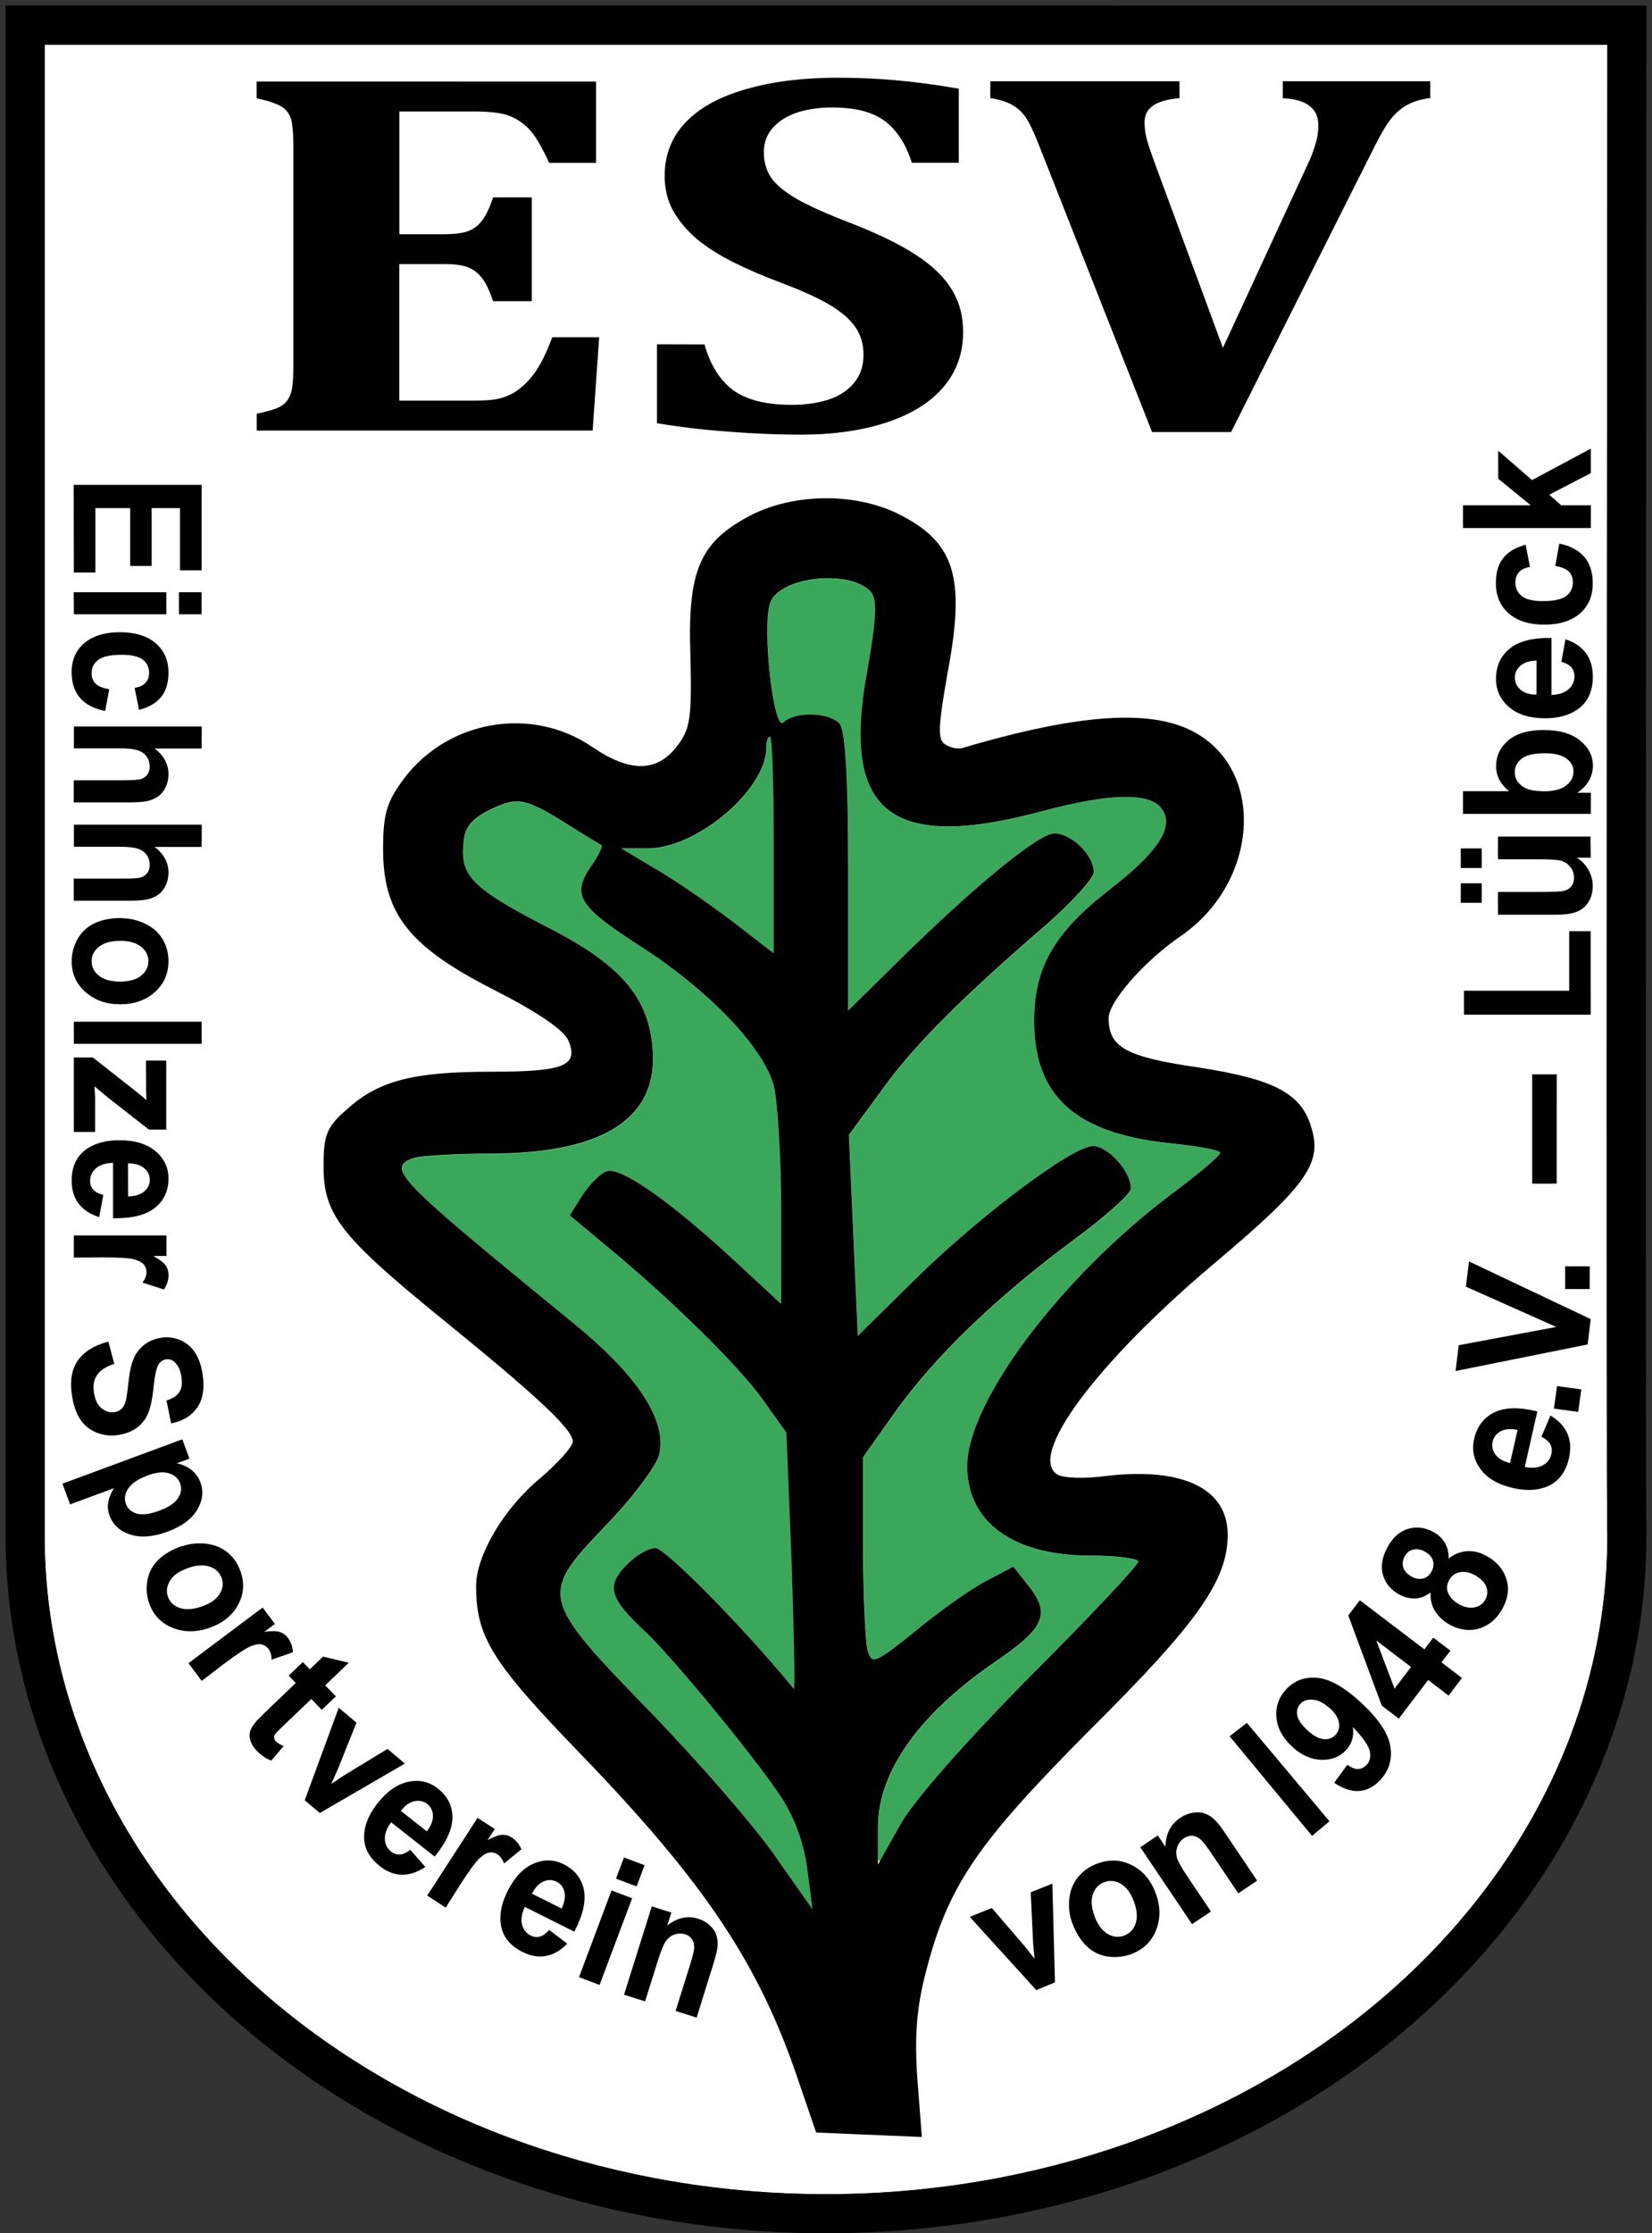 <svg version="1" viewBox="0 0 222 300" xmlns="http://www.w3.org/2000/svg" xmlns:cc="http://creativecommons.org/ns#" xmlns:dc="http://purl.org/dc/elements/1.1/" xmlns:rdf="http://www.w3.org/1999/02/22-rdf-syntax-ns#">
 <rect x="0" y="0" width="222" height="300" fill="#333333" stroke="none"/>
 <path d="m216 206.34c0 23.448-11.062 45.936-30.754 62.517-19.69 16.58-46.398 25.895-74.246 25.895s-54.555-9.315-74.246-25.895c-19.69-16.58-30.754-39.07-30.754-62.517v-200.34h210s-0.187 200.13 0 200.34z" fill="#fff" style="paint-order:stroke markers fill"/>
 <path d="m110.8 77.72c-3.312 0.122-6.684 1.355-7.302 3.38-1.1 3.4 0.5 17.3 1.8 16 1.5-1.5 6-1.4 7.5 0.1 0.8 0.8 1.2 6.7 1.2 19.9v18.7l6.3-6.2c10.4-10.3 19.3-17.6 21.4-17.6 2.3 0 5.3 2.9 5.3 5.2 0 0.8-2.8 3.9-6.2 6.9-11.6 10-18 16.4-22.3 22.4l-4.4 6 0.6 13.5 0.6 13.5 7.1-7c8.7-8.7 21.7-18.5 24.5-18.5 2 0 5.1 3.4 5.1 5.7 0 0.7-3.5 3.8-7.7 6.9-10.4 7.7-18.6 15.6-23.9 23l-4.4 6.2v11.8c0 6.6 0.3 12.9 0.6 14.1 0.6 2 0.9 1.9 6.5-2.6 3.3-2.7 7.5-5.702 9.5-6.702l3.6-1.9 1.9 2.4c3.1 3.8 2.4 5.7-3.8 10-10.7 7.2-16.3 15.1-16.3 22.6v4.397l0.294 0.084 2.807-4.99c1.9-3.3 8.9-11.2 17.5-19.9 7.9-7.9 14.39-14.8 14.39-15.3 0-0.4-2.9-0.8-6.5-0.8-10.3 0-16.5-4.5-16.5-12 0-8.6 12.6-25.4 27.4-36.5 3.6-2.7 6.6-5.2 6.6-5.6s-3.1-0.9-6.8-1.3c-12.6-1.3-18.2-6.3-18.2-16.4 0-7.2 2.7-11.9 10.2-17.7 6.7-5.2 8.8-8.6 6.8-11-1.7-2-6.9-1.9-15.9 0.5-20.5 5.5-27.1 0.2-23.5-19 1.2-6.8 1.3-9.4 0.5-10.4-1.19-1.4-3.73-1.98-6.3-1.88zm-7.302 21.28c-0.3 0-0.5 0.7-0.5 1.5 0 5.6-9.3 13.5-15.9 13.5h-3.6l4.5 2.7c2.5 1.4 7.1 4.6 10.3 7l5.7 4.4v-14.5c0-8-0.2-14.6-0.5-14.6zm-34.176 8.698c-1.03 0.034-2.036 0.427-3.424 1.102-2.6 1.3-3.5 2.4-3.6 4.7-0.4 4.2 1.3 5.9 10.7 10.8 10.2 5.1 14.1 9.5 14.7 16.4 0.9 9.4-6.3 14.2-21.4 14.3-5 0-9.8 0.3-10.7 0.6-3.7 1.4-2.5 2.6 21.5 22.2 8.7 7.1 12.6 13.1 11.5 17.7-0.4 1.5-3.7 5.9-7.3 9.6-8.8 9.2-8.7 9.7 6.1 24.9 6.2 6.4 13.7 15 16.6 19.1l5.2 7.4-0.7-5.5c-0.5-3.6-1.8-7.1-3.8-10-3.8-5.6-14.6-18.7-18.2-22-4.5-4.2-5-5.9-2.4-8.6 1.2-1.3 3-2.4 4-2.4 1.3 0 11.802 10.6 18.602 18.9 0.2 0.3 0-7.4-0.3-17l-0.7-17.4-3.2-4.5c-3.4-4.7-12.5-13.6-21-20.6l-4.9-4.1 1.7-2.7c1-1.5 2.4-2.9 3.2-3.2 1.8-0.7 8.2 3.7 16.8 11.6l6.7 6.2v-12.9c0-7-0.5-14.5-1-16.5-1.5-5.2-8.8-12.8-18-18.7-8.4-5.4-9.2-6.9-6.4-10.9 0.9-1.3 1.4-2.4 1.3-2.6-0.2-0.1-2.2-1.3-4.4-2.7-3.688-2.312-5.462-3.257-7.177-3.202z" fill="#3ba75b" style="paint-order:stroke markers fill"/>
 <path d="m213.78 70.933h-17.18v-3.053h9.117l-4.383-3.575v-3.76l4.547 3.945 7.9-4.227v3.292l-5.59 2.9 1.61 1.425h3.99zm-8.766 2.217 0.586 3.01q-0.972 0.152-1.464 0.695-0.493 0.532-0.493 1.39 0 1.142 0.856 1.826 0.84 0.68 2.83 0.68 2.21 0 3.13-0.68 0.91-0.69 0.91-1.85 0-0.87-0.53-1.42-0.54-0.55-1.84-0.78l0.55-3q2.22 0.47 3.36 1.8 1.13 1.33 1.13 3.55 0 2.53-1.72 4.04-1.73 1.5-4.77 1.5-3.09 0-4.8-1.51-1.73-1.51-1.73-4.08 0-2.11 0.98-3.34 0.97-1.25 2.97-1.79zm4.805 15.767 0.55-3.043q1.8 0.587 2.75 1.858 0.93 1.26 0.93 3.162 0 3.01-2.12 4.455-1.7 1.14-4.29 1.14-3.1 0-4.84-1.5-1.76-1.5-1.76-3.79 0-2.58 1.84-4.07 1.82-1.49 5.61-1.43v7.65q1.46-0.04 2.28-0.74 0.81-0.71 0.81-1.76 0-0.72-0.42-1.21-0.43-0.49-1.36-0.74zm-3.33-0.174q-1.43 0.032-2.17 0.684-0.75 0.652-0.75 1.587 0 1 0.78 1.65 0.78 0.653 2.13 0.643zm7.29 20.59h-17.179v-3.053h6.188q-1.735-1.412-1.735-3.346 0-2.108 1.652-3.488 1.64-1.38 4.723-1.38 3.188 0 4.91 1.412 1.723 1.402 1.723 3.412 0 0.99-0.52 1.956-0.54 0.956-1.58 1.652h1.83zm-6.5-3.03q1.93 0 2.86-0.566 1.31-0.793 1.31-2.108 0-1.01-0.93-1.72-0.94-0.72-2.94-0.72-2.14 0-3.07 0.71-0.95 0.72-0.95 1.83 0 1.09 0.92 1.82 0.91 0.73 2.79 0.73zm6.49 8.91h-1.87q0.99 0.63 1.57 1.662 0.57 1.02 0.57 2.162 0 1.163-0.55 2.087-0.55 0.923-1.55 1.336t-2.76 0.413h-7.88v-3.053h5.72q2.62 0 3.22-0.163 0.59-0.174 0.94-0.62 0.34-0.445 0.34-1.13 0-0.782-0.46-1.4-0.47-0.62-1.15-0.85-0.69-0.227-3.36-0.227h-5.25v-3.054h12.44zm-14.65 6.063h-2.82v-2.62h2.82zm0-4.673h-2.82v-2.63h2.82zm14.65 19.7h-17.04v-3.216h14.14v-7.997h2.89zm-4.579 22.697h-3.29v-14.678h3.295zm4.43 14.167h-3.29v-3.053h3.3zm-0.27 7.44-17.744 3.568 0.42-3.462 13.11-2.46-12.148-5.413 0.42-3.387 16.36 7.747zm-1.27 9.06-3.262-0.447 0.418-3.025 3.263 0.447zm-4.937 3.328 1.21-2.845q1.63 0.972 2.275 2.42 0.638 1.438 0.217 3.293-0.666 2.935-3.054 3.875-1.91 0.736-4.43 0.163-3.02-0.68-4.39-2.53-1.38-1.85-0.87-4.08 0.57-2.51 2.7-3.55 2.11-1.05 5.79-0.14l-1.69 7.46q1.44 0.29 2.4-0.21 0.95-0.51 1.18-1.54 0.16-0.7-0.14-1.27t-1.16-1.02zm-3.207-0.906q-1.404-0.29-2.27 0.18-0.874 0.47-1.08 1.38-0.22 0.97 0.4 1.78t1.94 1.1zm-11.66 21.81q-1.034 0.79-2.117 0.83-1.09 0.02-2.08-0.51-1.7-0.91-2.22-2.59-0.52-1.7 0.56-3.72 1.07-2.01 2.76-2.52 1.7-0.52 3.39 0.38 1.05 0.56 1.61 1.51 0.54 0.94 0.49 2.09 1.13-0.9 2.42-0.99 1.3-0.1 2.57 0.58 2.1 1.12 2.74 3.06 0.65 1.94-0.45 4-1.03 1.91-2.79 2.61-2.09 0.82-4.32-0.37-1.23-0.66-1.95-1.77-0.74-1.12-0.64-2.64zm-2.63-2.12q0.87 0.46 1.595 0.27 0.74-0.2 1.14-0.96 0.41-0.77 0.17-1.49-0.25-0.73-1.12-1.19-0.81-0.44-1.55-0.24-0.73 0.18-1.13 0.93-0.41 0.77-0.16 1.5 0.25 0.72 1.07 1.16zm6.36 3.71q1.2 0.64 2.172 0.43 0.98-0.22 1.44-1.07 0.447-0.84 0.098-1.73-0.36-0.9-1.58-1.55-1.063-0.57-2-0.36-0.948 0.21-1.404 1.06-0.53 0.99-0.055 1.87 0.48 0.87 1.336 1.33zm-1.338 12.29-2.75-2.1-3.94 5.19-2.295-1.75-4.5-12.11 1.553-2.04 8.676 6.59 1.198-1.57 2.3 1.75-1.2 1.57 2.75 2.09zm-5.05-3.85-4.67-3.56 2.455 6.47zm-10.32 15.55 1.76-2.41q0.785 0.58 1.44 0.57 0.653-0.02 1.164-0.57 0.643-0.69 0.41-1.82t-2.272-3.249q0.27 1.824-0.907 3.09-1.28 1.376-3.353 1.316-2.075-0.076-3.91-1.784-1.914-1.78-2.104-3.917-0.19-2.153 1.327-3.783 1.65-1.774 4.19-1.53 2.534 0.235 5.923 3.388 3.45 3.21 3.873 5.816 0.42 2.607-1.35 4.51-1.27 1.367-2.84 1.484-1.57 0.11-3.36-1.106zm-0.56-9.96q-1.17-1.09-2.28-1.19-1.1-0.11-1.71 0.54-0.572 0.62-0.43 1.53 0.15 0.89 1.35 2.01 1.22 1.13 2.21 1.22 0.98 0.08 1.6-0.59 0.6-0.65 0.46-1.6-0.136-0.96-1.2-1.95zm-0.08 15.14-2.34 1.96-11.08-13.38 2.322-1.8zm-9.72 7.98-2.533 1.7-3.546-5.27q-1.13-1.68-1.62-2.05-0.5-0.39-1.05-0.41-0.54-0.03-1.06 0.31-0.66 0.44-0.92 1.18t-0.03 1.51q0.24 0.77 1.41 2.5l3.14 4.67-2.54 1.7-6.95-10.33 2.35-1.59 1.02 1.52q0.07-2.59 1.98-3.87 0.84-0.57 1.75-0.7 0.91-0.15 1.6 0.12 0.7 0.26 1.27 0.81 0.57 0.54 1.38 1.74zm-24.836 5.73q-0.577-1.54-0.414-3.24 0.16-1.71 1.16-2.94 1.007-1.25 2.594-1.84 2.454-0.92 4.667 0.21 2.21 1.12 3.19 3.74 0.99 2.64 0.06 4.98-0.93 2.32-3.33 3.22-1.49 0.55-3.11 0.34-1.62-0.22-2.84-1.35-1.23-1.14-1.98-3.15zm2.99-0.94q0.65 1.73 1.76 2.37 1.11 0.63 2.228 0.21t1.527-1.63q0.417-1.21-0.24-2.97-0.644-1.72-1.75-2.35-1.1-0.64-2.22-0.22t-1.537 1.63q-0.415 1.2 0.235 2.94zm-7.833 9.91-8.94-9.84 2.97-1.19 4.37 5.09 1.37 1.73q-0.07-0.85-0.11-1.11-0.06-0.55-0.09-1.1l-0.32-6.72 2.91-1.16 0.35 13.26zm-45.64 3.69-2.83-0.89 1.9-6.06q0.61-1.92 0.6-2.54 0-0.63-0.32-1.07-0.31-0.44-0.88-0.62-0.74-0.23-1.46 0.03-0.73 0.26-1.18 0.93t-1.07 2.66l-1.69 5.38-2.83-0.89 3.73-11.87 2.63 0.83-0.55 1.74q2.03-1.58 4.15-0.91 0.94 0.29 1.59 0.92 0.66 0.61 0.87 1.32 0.22 0.7 0.14 1.49-0.07 0.79-0.5 2.16zm-10.84-18.66 1.07-2.85 2.77 1.04-1.07 2.85zm-4.97 13.23 4.37-11.65 2.77 1.05-4.38 11.65zm-3.98-6.32 2.4 1.82q-1.32 1.36-2.85 1.65-1.52 0.29-3.17-0.54-2.62-1.31-2.93-3.84-0.23-2.02 0.93-4.33 1.38-2.77 3.47-3.68 2.09-0.92 4.08 0.08 2.23 1.12 2.7 3.41 0.47 2.28-1.28 5.64l-6.65-3.33q-0.63 1.32-0.38 2.36 0.25 1.03 1.17 1.49 0.62 0.31 1.23 0.14t1.25-0.9zm1.64-2.9q0.61-1.29 0.38-2.24-0.23-0.96-1.05-1.36-0.87-0.44-1.79-0.02t-1.52 1.63zm-15.57-0.12-2.49-1.62 6.77-10.44 2.31 1.5-0.97 1.48q1.27-0.67 1.96-0.7t1.29 0.36q0.85 0.55 1.3 1.58l-2.33 1.91q-0.34-0.86-0.88-1.22-0.53-0.34-1.1-0.25-0.57 0.08-1.32 0.77-0.75 0.7-2.48 3.36zm-4.73-7.73 1.98 2.26q-1.57 1.06-3.12 1.05-1.55-0.02-3-1.17-2.3-1.81-2.09-4.35 0.18-2.02 1.78-4.06 1.91-2.43 4.14-2.9 2.23-0.48 3.98 0.9 1.96 1.54 1.96 3.88 0 2.33-2.39 5.26l-5.84-4.6q-0.88 1.17-0.85 2.24 0.04 1.06 0.84 1.69 0.54 0.43 1.18 0.39 0.63-0.04 1.4-0.63zm2.19-2.51q0.86-1.14 0.82-2.12t-0.75-1.55q-0.77-0.6-1.75-0.38t-1.81 1.29zm-16.41-4.18 4.57-12.43 2.38 2-2.48 6.21-0.9 2.02q0.71-0.46 0.92-0.62 0.45-0.31 0.92-0.6l5.72-3.48 2.33 1.97-11.43 6.64zm4.19-13.96-1.9 1.81-1.4-1.46-3.63 3.47q-1.1 1.05-1.25 1.27-0.14 0.21-0.12 0.47 0.03 0.27 0.23 0.48 0.28 0.3 1.05 0.64l-1.67 1.95q-1.07-0.41-1.98-1.35-0.55-0.58-0.79-1.25-0.22-0.67-0.1-1.22 0.14-0.55 0.64-1.19 0.35-0.47 1.61-1.67l3.92-3.75-0.95-0.99 1.89-1.82 0.94 0.98 1.79-1.71 3.45 0.82-3.17 3.04zm-18.03-2.08-1.78-2.38 9.96-7.47 1.65 2.2-1.42 1.06q1.43-0.19 2.08 0.02 0.66 0.22 1.09 0.79 0.61 0.81 0.67 1.94l-2.86 0.99q-0.02-0.92-0.41-1.44-0.38-0.49-0.95-0.61-0.56-0.12-1.51 0.27-0.94 0.41-3.49 2.31zm-2.62-18.09q1.55-0.53 3.24-0.33t2.88 1.19q1.2 1.01 1.73 2.57 0.82 2.4-0.4 4.54-1.21 2.12-3.86 3.02-2.68 0.9-4.97-0.06-2.28-0.96-3.08-3.32-0.5-1.46-0.22-3.04 0.28-1.57 1.46-2.74t3.21-1.86zm0.81 2.93q-1.76 0.59-2.43 1.66-0.68 1.07-0.31 2.17t1.56 1.52q1.18 0.43 2.96-0.17 1.73-0.59 2.41-1.66 0.68-1.06 0.3-2.16t-1.56-1.53q-1.19-0.44-2.94 0.16zm-0.8-17.29 0.96 2.6-1.72 0.63q1.07 0.18 1.93 0.84 0.87 0.66 1.26 1.71 0.68 1.83-0.44 3.7t-3.97 2.92q-2.92 1.08-5.02 0.39-2.09-0.69-2.77-2.52-0.32-0.87-0.2-1.73 0.12-0.85 0.77-1.97l-5.88 2.17-1.03-2.78zm-4.62 4.84q-1.97 0.73-2.66 1.78-0.67 1.05-0.3 2.06 0.36 0.97 1.46 1.3 1.1 0.32 3.07-0.41 1.83-0.68 2.48-1.67 0.64-0.99 0.28-1.97-0.38-1.02-1.51-1.37-1.12-0.35-2.83 0.28zm-5.31-17.93 0.79 2.95q-1.64 0.53-2.3 1.48-0.66 0.96-0.44 2.37 0.23 1.49 1.04 2.13 0.82 0.65 1.76 0.5 0.6-0.09 0.96-0.48 0.38-0.38 0.57-1.22 0.12-0.57 0.35-2.59 0.29-2.59 1.13-3.75 1.18-1.63 3.19-1.94 1.29-0.21 2.52 0.28 1.24 0.49 2.02 1.64 0.79 1.16 1.06 2.92 0.45 2.88-0.72 4.54-1.17 1.68-3.5 2.12l-0.63-3.07q1.28-0.41 1.74-1.15 0.48-0.74 0.27-2.04-0.21-1.35-0.95-2.01-0.47-0.43-1.13-0.33-0.6 0.1-0.96 0.62-0.45 0.67-0.69 3.02t-0.71 3.52q-0.46 1.18-1.46 1.96-1 0.79-2.61 1.04-1.46 0.23-2.85-0.31-1.39-0.53-2.22-1.77-0.82-1.24-1.13-3.23-0.45-2.9 0.784-4.69 1.25-1.78 4.05-2.53zm-4.65-11.32v-2.97h12.45v2.75h-1.769q1.254 0.7 1.652 1.26 0.4 0.57 0.4 1.29 0 1.01-0.623 1.95l-2.88-0.92q0.54-0.75 0.54-1.4 0-0.62-0.39-1.06-0.38-0.43-1.37-0.69-1-0.24-4.18-0.24zm3.96-8.39-0.55 2.95q-1.81-0.57-2.76-1.81-0.94-1.23-0.94-3.08 0-2.93 2.12-4.33 1.7-1.11 4.29-1.11 3.1 0 4.84 1.46 1.76 1.46 1.76 3.69 0 2.5-1.84 3.95-1.82 1.44-5.61 1.38v-7.44q-1.46 0.03-2.28 0.72-0.8 0.69-0.8 1.71 0 0.7 0.42 1.17t1.36 0.71zm3.33 0.17q1.43-0.03 2.17-0.67 0.75-0.64 0.75-1.54 0-0.97-0.79-1.61-0.79-0.63-2.14-0.62zm-7.29-18.66h2.56l5.35 4.2q1.31 1.03 1.86 1.53-0.04-0.52-0.05-1.36l-0.03-3.96h2.73v9.27h-2.33l-5.49-4.29-1.82-1.51q0.08 1.23 0.08 1.53v4.59h-2.859zm0-4.81h17.181v2.97h-17.175zm6.4-13.9q1.64 0 3.17 0.73 1.53 0.72 2.34 2.05 0.81 1.34 0.81 2.98 0 2.54-1.84 4.17-1.83 1.63-4.63 1.63-2.83 0-4.69-1.65-1.85-1.64-1.85-4.13 0-1.54 0.77-2.95 0.77-1.4 2.26-2.13 1.5-0.73 3.64-0.73zm-0.18 3.04q-1.85 0-2.84 0.79t-0.99 1.95 0.98 1.94q0.98 0.79 2.86 0.79 1.82 0 2.81-0.79 0.98-0.79 0.98-1.95t-0.99-1.95-2.84-0.79zm10.96-12.62h-6.32q1.86 1.43 1.86 3.43 0 1.02-0.42 1.84-0.43 0.82-1.08 1.23-0.66 0.42-1.45 0.57-0.8 0.16-2.48 0.16h-7.3v-2.97h6.57q1.96 0 2.48-0.17 0.53-0.17 0.84-0.6 0.32-0.43 0.32-1.07 0-0.74-0.39-1.32-0.4-0.58-1.2-0.86-0.79-0.26-2.37-0.26h-6.229v-2.97h17.18zm0-13.22h-6.32q1.86 1.43 1.86 3.43 0 1.02-0.42 1.85-0.43 0.82-1.08 1.23-0.66 0.42-1.45 0.57-0.8 0.16-2.48 0.16h-7.3v-2.97h6.57q1.96 0 2.48-0.17t0.84-0.6 0.32-1.07q0-0.74-0.39-1.32-0.4-0.59-1.2-0.86-0.79-0.27-2.37-0.27h-6.229v-2.929h17.18zm-8.42-5.22-0.59-2.92q0.97-0.15 1.46-0.68 0.49-0.52 0.49-1.35 0-1.1-0.86-1.77-0.84-0.65-2.83-0.65-2.21 0-3.13 0.67-0.91 0.68-0.91 1.81 0 0.85 0.53 1.39 0.54 0.54 1.84 0.76l-0.55 2.92q-2.23-0.45-3.36-1.74t-1.15-3.46q0-2.46 1.72-3.92 1.73-1.46 4.77-1.46 3.08 0 4.8 1.47 1.73 1.47 1.73 3.97 0 2.05-0.98 3.25-0.97 1.21-2.97 1.74zm5.36-15.77h3.05v2.96h-3.04zm-14.14 0h12.45v2.96h-12.419zm0-14.43h17.2v11.48h-2.91v-8.35h-3.81v7.77h-2.89v-7.77h-4.67v8.64h-2.9zm91.08 4.04c-6.9 3.6-8.6 7.3-8.2 18.9 0.2 8.5 0 9.9-1.9 12.3-2.7 3.4-6.3 3.4-11.4-0.1-8-5.4-19.1-3.6-25.1 4.2-2.4 3.2-2.9 4.8-2.9 9.6 0 8.7 3.5 13.1 14.9 18.9 5.7 2.9 9.3 5.3 10 6.8 1.4 3.4-0.5 4.2-10.4 4.2-10.4 0-15.1 1.2-19.3 5-2.8 2.4-3.2 3.5-3.2 7.7 0 6.4 2.2 9.3 15.3 20 13.2 10.7 18.2 15.3 18.2 17 0 0.6-2 2.9-4.5 5-4.8 4-8.5 10.3-8.5 14.4 0 6.8 2.1 10.2 13.9 22.4 16.9 17.5 24.2 28.4 29.5 44.3l2.3 6.7 7.1 0.3 7.1 0.3-0.6-7.8c-0.4-5.6-0.1-9.6 1.1-14.2 3-11.8 6.9-17.4 22.1-32.7 14.5-14.4 18.5-20.1 18.5-26.2 0-6.2-6-9.1-16.3-7.9-2.9 0.4-5.8 0.3-6.6-0.2-4-2.5 5.2-14.9 20.8-28.1 12.5-10.5 14.8-13.6 13.4-18.3-1.3-4.8-5-6.7-15.4-8.3-9.6-1.4-11.9-2.7-11.9-6.6 0-2.2 4.8-7.7 9.8-11.1 10.2-7.1 11.3-21.7 2.1-27.1-5.7-3.4-15.6-2.8-31.5 1.9-0.6 0.2-1.7 0-2.4-0.5-1-0.6-0.9-2.5 0.4-9.8 2.4-12.8 0.9-17.4-6.8-21.2-5.8-2.8-13.8-2.7-19.6 0.2zm16.1 10.4c0.8 1 0.7 3.6-0.5 10.4-3.6 19.2 3 24.5 23.5 19 9-2.4 14.2-2.5 15.9-0.5 2 2.4-0.1 5.8-6.8 11-7.5 5.8-10.2 10.5-10.2 17.7 0 10.1 5.6 15.1 18.2 16.4 3.7 0.4 6.8 0.9 6.8 1.3s-3 2.9-6.6 5.6c-14.8 11.1-27.4 27.9-27.4 36.5 0 7.5 6.2 12 16.5 12 3.6 0 6.5 0.4 6.5 0.8 0 0.5-6.5 7.4-14.4 15.3-8.6 8.7-15.6 16.6-17.5 19.9l-3.1 5.5v-5c0-7.5 5.6-15.4 16.3-22.6 6.2-4.3 6.9-6.2 3.8-10l-1.9-2.4-3.6 1.9c-2 1-6.2 4-9.5 6.7-5.6 4.5-5.9 4.6-6.5 2.6-0.3-1.2-0.6-7.5-0.6-14.1v-11.8l4.4-6.2c5.3-7.4 13.5-15.3 23.9-23 4.2-3.1 7.7-6.2 7.7-6.9 0-2.3-3.1-5.7-5.1-5.7-2.8 0-15.8 9.8-24.5 18.5l-7.1 7-0.6-13.5-0.6-13.5 4.4-6c4.3-6 10.7-12.4 22.3-22.4 3.4-3 6.2-6.1 6.2-6.9 0-2.3-3-5.2-5.3-5.2-2.1 0-11 7.3-21.4 17.6l-6.3 6.2v-18.7c0-13.2-0.4-19.1-1.2-19.9-1.5-1.5-6-1.6-7.5-0.1-1.3 1.3-2.9-12.6-1.8-16 1.1-3.6 10.9-4.7 13.6-1.5zm-13.1 34v14.5l-5.7-4.4c-3.2-2.4-7.8-5.6-10.3-7l-4.5-2.7h3.6c6.6 0 15.9-7.9 15.9-13.5 0-0.8 0.2-1.5 0.5-1.5s0.5 6.6 0.5 14.6zm-27.5-2.7c2.2 1.4 4.2 2.6 4.4 2.7 0.1 0.2-0.4 1.3-1.3 2.6-2.8 4-2 5.5 6.4 10.9 9.2 5.9 16.5 13.5 18 18.7 0.5 2 1 9.5 1 16.5v12.9l-6.7-6.2c-8.6-7.9-15-12.3-16.8-11.6-0.8 0.3-2.2 1.7-3.2 3.2l-1.7 2.7 4.9 4.1c8.5 7 17.6 15.9 21 20.6l3.2 4.5 0.7 17.4c0.3 9.6 0.5 17.3 0.3 17-6.8-8.3-17.3-18.9-18.6-18.9-1 0-2.8 1.1-4 2.4-2.6 2.7-2.1 4.4 2.4 8.6 3.6 3.3 14.4 16.4 18.2 22 2 2.9 3.3 6.4 3.8 10l0.7 5.5-5.2-7.4c-2.9-4.1-10.4-12.7-16.6-19.1-14.8-15.2-14.9-15.7-6.1-24.9 3.6-3.7 6.9-8.1 7.3-9.6 1.1-4.6-2.8-10.6-11.5-17.7-24-19.6-25.2-20.8-21.5-22.2 0.9-0.3 5.7-0.6 10.7-0.6 15.1-0.1 22.3-4.9 21.4-14.3-0.6-6.9-4.5-11.3-14.7-16.4-9.4-4.9-11.1-6.6-10.7-10.8 0.1-2.3 1-3.4 3.6-4.7 3.7-1.8 4.7-1.6 10.6 2.1zm99.2-88.68q0.69-1.44 1.06-2.71 0.42-1.28 0.42-2.68 0-1.69-1.19-2.58-1.15-0.9-3.58-1.03v-2.27h19.81v2.26q-1.74 0.2-2.99 0.86-1.19 0.61-2.2 1.82-0.96 1.16-2.3 3.84l-19.27 38.34h-10.62l-15.17-38.46q-1.01-2.58-1.7-3.64-0.69-1.1-1.79-1.76-1.1-0.69-3.08-1v-2.26h25.42v2.27q-2.39 0.2-3.54 0.99t-1.15 2.23q0 1.13 0.28 2.23 0.28 1.06 1.15 3.43l9.1 24.66zm-81.009 24.081q1.15 4.087 3.815 6.114 2.71 2 7.905 2 2.712 0 4.872-0.68t3.447-2.2q1.33-1.54 1.33-3.84 0-2.13-1.06-3.67-1.06-1.58-3.4-2.99-2.35-1.41-6.53-2.99-3.59-1.34-6.48-2.78-2.9-1.44-4.97-3.16-2.02-1.75-3.17-3.81-1.11-2.06-1.11-4.63 0-4.226 2.8-7.18t8.09-4.465q5.33-1.55 12.32-1.55 4.09 0 7.81 0.34 3.72 0.31 8.5 1.13v9.96h-6.3q-0.88-2.72-2.26-4.3-1.33-1.62-3.36-2.37-2.03-0.76-5.11-0.76-2.62 0-4.69 0.68-2.07 0.69-3.27 2.06-1.2 1.34-1.2 3.27 0 1.99 1.01 3.47 1.06 1.44 3.49 2.85 2.43 1.37 7.07 3.16 5.65 2.19 8.87 4.32 3.26 2.1 4.78 4.6 1.56 2.47 1.56 5.77 0 4.22-2.62 7.35-2.62 3.09-7.63 4.77-5.01 1.65-11.58 1.65-4.69 0-9.79-0.41-5.06-0.374-9.52-1.13v-10.6zm-14.57-35.312v10.922h-6.297q-1.517-3.263-2.574-4.397-1.06-1.168-2.53-1.82-1.47-0.687-5.01-0.687h-10.019v16.487h6.068q2.023 0 3.172-0.413 1.15-0.446 1.884-1.442 0.782-0.996 1.47-3.09h5.195v13.942h-5.2q-0.65-1.993-1.43-3.023-0.78-1.066-1.89-1.512-1.06-0.447-3.22-0.447h-6.06v18.342h9.97q1.61 0 2.71-0.136 1.1-0.172 1.97-0.55t1.65-1.03q0.82-0.653 1.42-1.41 0.64-0.754 1.33-1.99 0.69-1.237 1.51-3.4h6.3l-0.88 12.536h-45.139v-2.267q1.7-0.344 2.665-0.722 1.01-0.41 1.47-1.1 0.506-0.72 0.644-1.78 0.14-1.1 0.14-2.75v-29.611q0-1.614-0.14-2.713-0.09-1.1-0.6-1.79-0.46-0.686-1.47-1.1-0.97-0.445-2.72-0.79v-2.267zm-79.35-10.208v205.59c0 25.099 11.885 49.071 32.623 66.533 20.739 17.462 48.608 27.129 77.627 27.129s56.889-9.666 77.627-27.129c20.74-17.463 32.623-41.434 32.623-66.533v-1.998l-0.029-0.033c-7.8e-4 -0.116-9.5e-4 -0.159-2e-3 -0.285-9e-3 -1.464-0.015-3.622-0.021-6.365-0.013-5.486-0.021-13.319-0.025-22.713-9e-3 -18.788-4e-3 -43.823 8e-3 -68.852 0.023-50.057 0.07-100.09 0.07-100.09l0.006-5.256zm5.25 5.25h210s-0.187 200.13 0 200.34c0 23.448-11.062 45.937-30.754 62.518-19.69 16.58-46.398 25.895-74.246 25.895s-54.555-9.315-74.246-25.895c-19.69-16.58-30.754-39.071-30.754-62.518z"/>
</svg>
